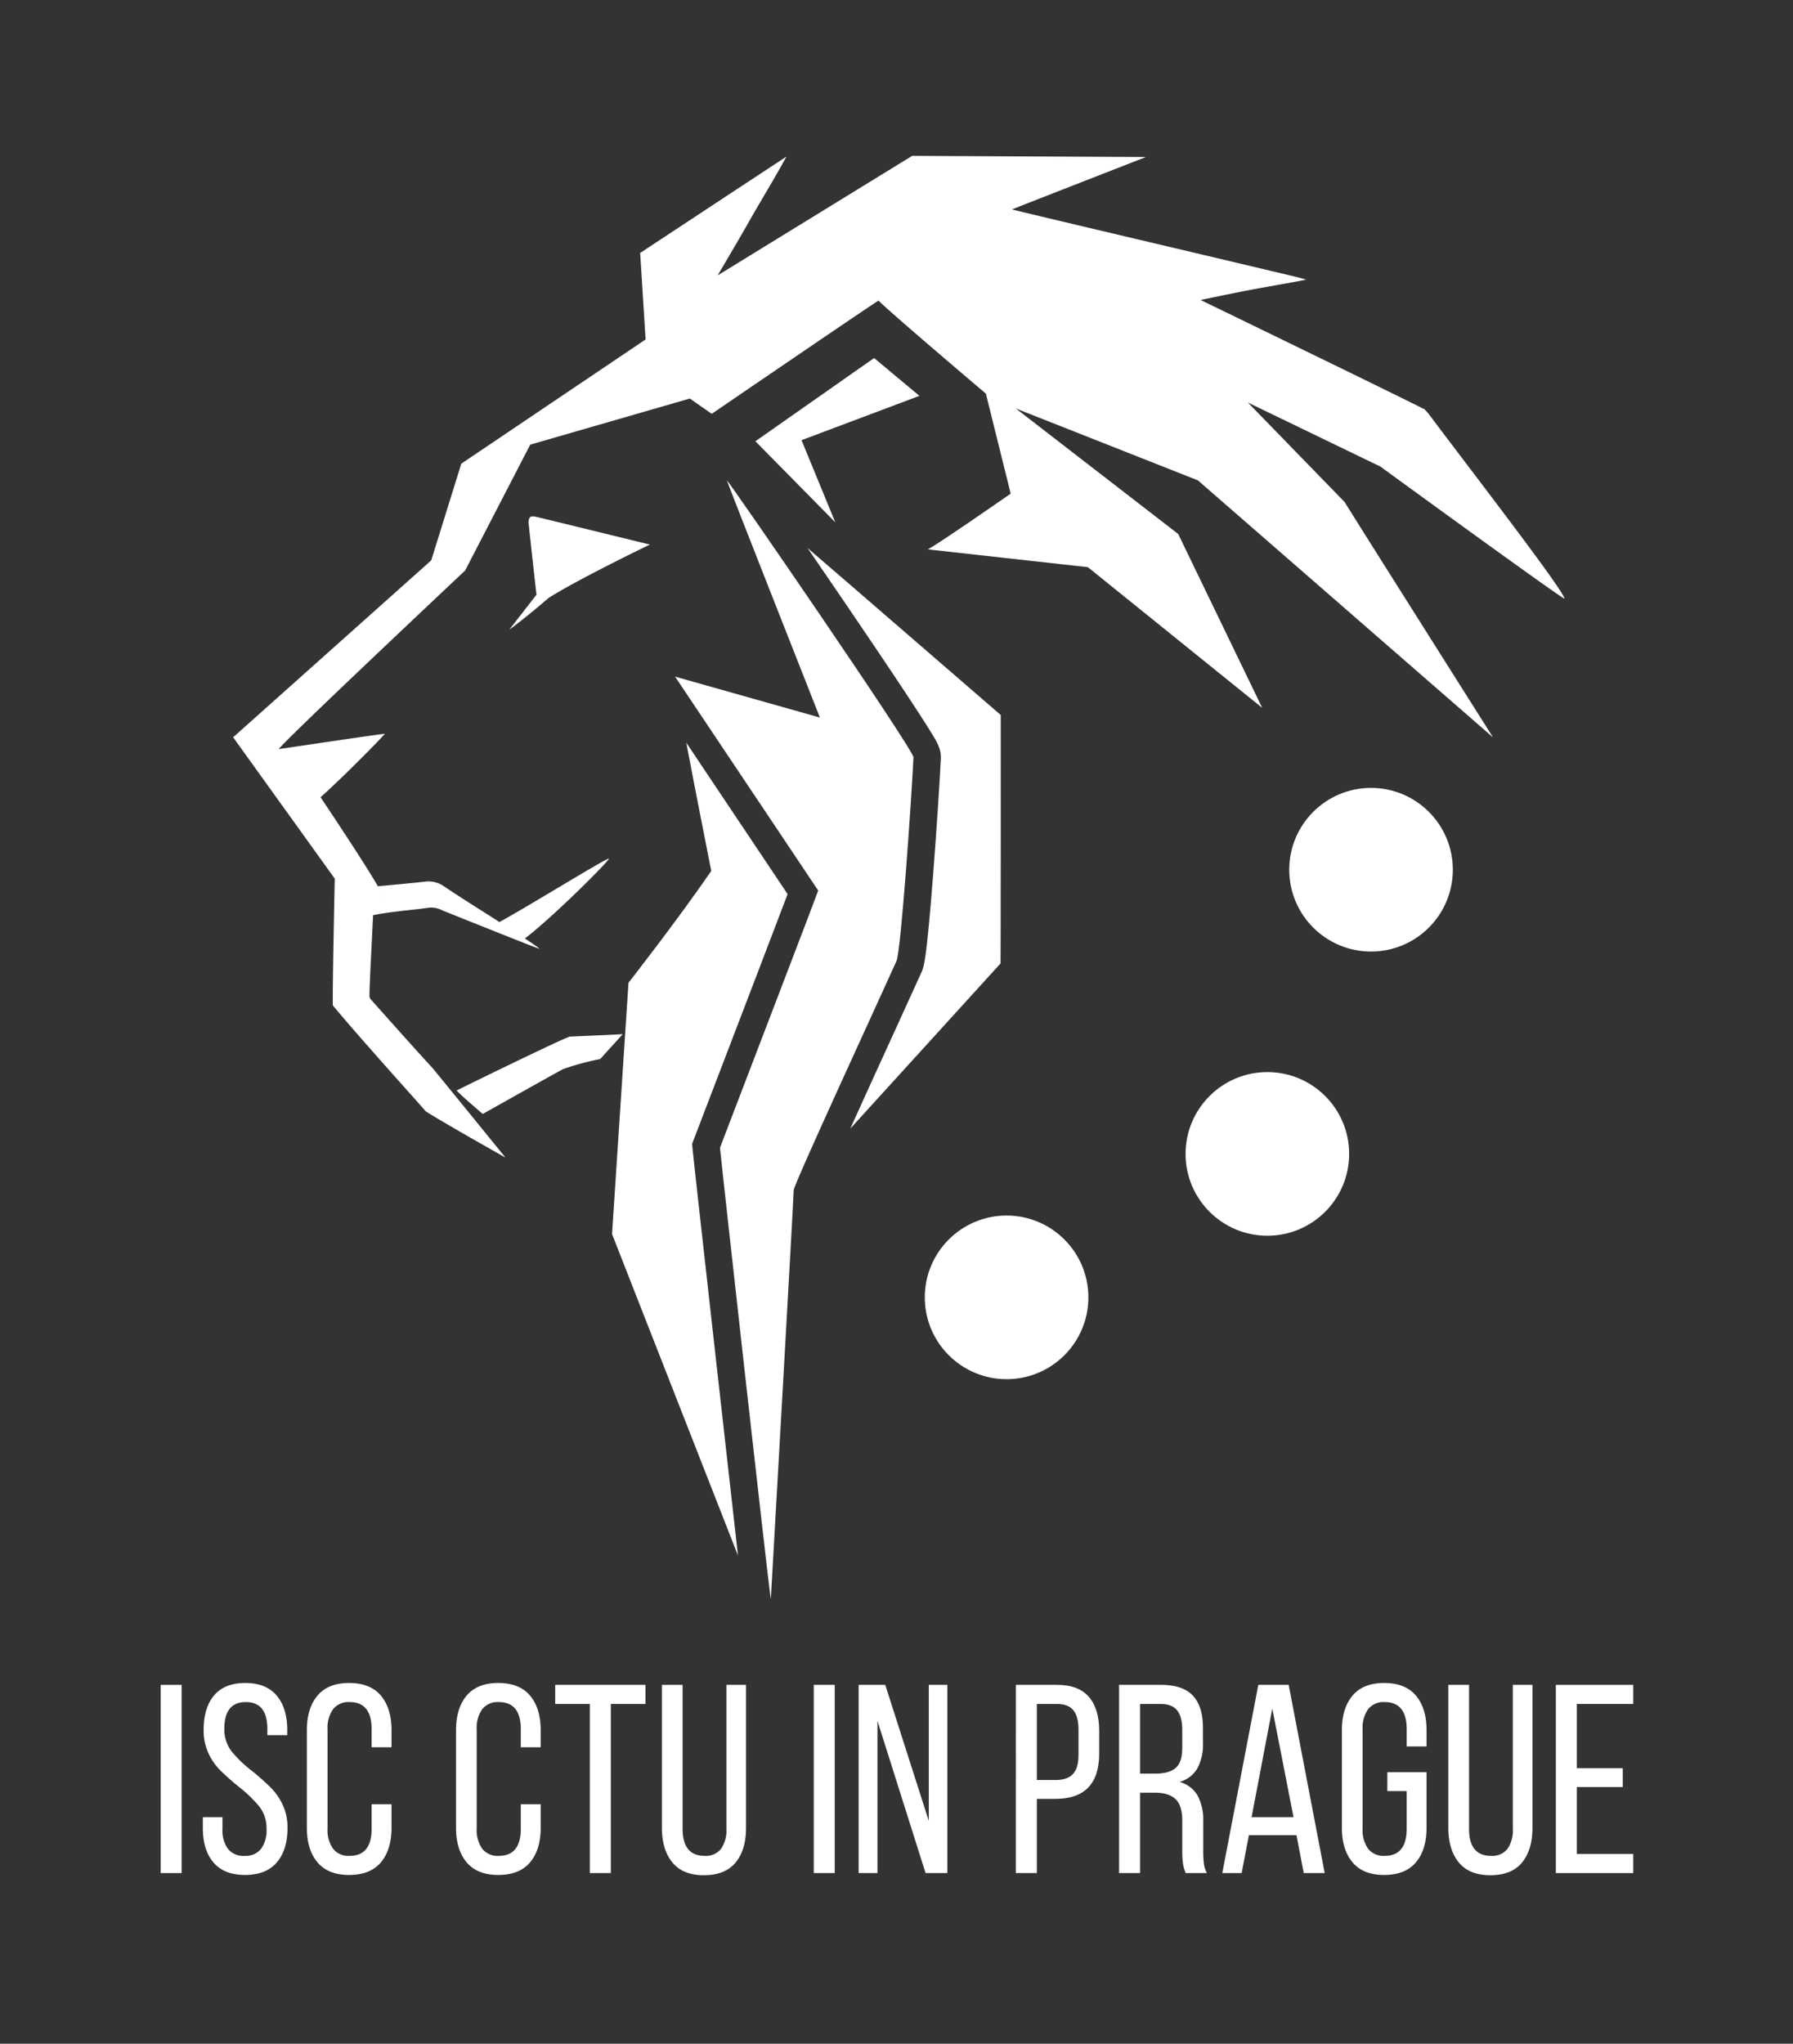 <svg xmlns="http://www.w3.org/2000/svg" viewBox="0 0 566.929 645.99"><rect x="0" y="0" width="566.929" height="645.99" fill="#333333" stroke="none"/><title>ISC_logo</title><polygon points="276.378 113.17 238.848 139.476 264.105 165.097 253.438 139.134 290.708 125.119 276.378 113.17" style="fill:#fff"/><path d="M218.836,361.563l.725-1.896,6.704-17.502c7.724-20.166,18.731-48.9,22.769-59.551-6.205-9.259-21.509-32.13-32.026-47.846,2.993,15.924,6.922,35.574,7.884,40.526-10.463,15.248-26.168,35.348-26.168,35.348l-5.199,79.424L233.344,491.684s-13.693-121.529-14.316-128.1Z" style="fill:#fff"/><path d="M288.826,239.375c.108-2.334-58.396-87.367-58.988-87.532.546,1.825,29.41,74.965,29.41,74.965L213.453,213.872s41.44,61.943,45.256,67.614c-1.224,3.444-21.812,57.131-31.057,81.279.654,6.883,15.088,136.509,16.074,142.693.832-14.653,7.031-123.389,7.236-129.283.067-1.898,27.193-60.566,32.5-72.415C284.892,300.569,288.244,251.932,288.826,239.375Z" style="fill:#fff"/><path d="M255.334,173.218c3.752,5.462,7.661,11.176,11.422,16.701,5.73,8.415,13.887,20.459,20.214,30.045,2.91,4.409,5.173,7.908,6.727,10.399,2.616,4.191,3.928,6.295,3.784,9.413-.292,6.287-1.261,21.46-2.38,35.97-2.162,28.057-2.96,29.836-3.729,31.555-1.455,3.248-4.429,9.754-8.195,17.988-3.923,8.58-9.522,20.823-14.323,31.442,16.018-17.555,37.975-41.749,47.515-52.215.063-2.23.087-76.059.055-78.516C300.96,212.682,274.862,190.004,255.334,173.218Z" style="fill:#fff"/><path d="M180.195,327.66c-1.058-.031-35.546,16.833-35.818,17.029,2.546,2.602,5.407,4.907,8.25,7.424,5.215-2.932,22.078-12.413,25.475-14.214a88.213,88.213,0,0,1,11.708-3.17c2.012-2.305,5.067-5.545,7.079-7.85C190.997,327.22,185.49,327.395,180.195,327.66Z" style="fill:#fff"/><path d="M472.094,233.093s-46.088-72.892-46.93-74.396l-30.59-31.465,41.881,20.239s56.307,41.021,58.229,41.772c-.016-2.299-29.612-40.637-42.921-58.364a15.694,15.694,0,0,0-1.205-1.352c.029,0,.066.001.094.001-.038-.023-.111-.065-.199-.113-.067-.071-.136-.141-.203-.214-.06,0-.138-.002-.207-.002-7.084-3.679-70.436-34.38-70.436-34.38s12.19-2.552,17.659-3.549c4.11-.749,8.228-1.464,12.337-2.221.688-.126,3.399-.676,3.399-.676s-2.677-.735-3.255-.873q-14.219-3.375-28.441-6.748c-19.586-4.613-60.136-14.19-61.287-14.551.655-.352,42.34-16.572,42.34-16.572L288.412,49.27,226.906,87.054s6.698-11.304,9.78-16.768c3.586-6.358,8.396-14.173,11.969-20.776-4.819,3.132-46.24,30.446-46.24,30.446l1.713,27.344-58.269,39.253-9.509,30.568L73.715,233.042l32.13,44.683s-.772,35.86-.597,40.078c8.653,10.442,28.976,32.896,29.382,33.486,6.857,4.313,25.197,14.599,25.197,14.599s-20.237-24.903-23.142-28.39c-4.724-5.063-17.848-19.825-19.556-21.747-.096-.196-.194-.398-.285-.586-.134-2.221.776-18.172,1.12-25.895l.01-.017-.01.017c5.961-1.19,12.029-1.57,18.037-2.402a7.76,7.76,0,0,1,4.005.954c8.567,3.421,30.259,12.133,30.628,12.093-.941-.832-3.827-2.719-4.666-3.283,8.981-6.822,27.879-25.725,26.468-25.236-2.456.852-24.264,14.388-34.501,20.046-5.827-3.724-11.709-7.366-17.451-11.218a8.457,8.457,0,0,0-5.983-1.563c-4.998.555-10.011.989-15.017,1.473h-.001c-4.641-8.059-17.536-27.254-18.134-28.144,5.944-5.191,19.586-18.944,20.325-20.052-1.727.118-24.783,3.542-33.458,4.836-1.219.031,58.849-56.439,58.849-56.439l20.595-39.795,50.464-14.565,6.923,4.829s51.434-35.143,52.743-35.782c3.52,3.636,33.933,29.398,33.933,29.398l7.848,31.61s-24.353,16.936-26.233,17.6c-.076.028,50.635,5.64,50.635,5.64l55.122,44.467-26.561-54.952-51.364-39.687,57.597,22.743ZM121.54,283.622c-.237-.402-.422-.723-.574-.991C121.099,282.854,121.271,283.153,121.54,283.622Z" style="fill:#fff"/><path d="M173.421,189.029c9.6-6.097,32.061-16.9,32.061-16.9s-35.017-8.566-35.78-8.732c-2.256-.49-2.364.078-2.6,1.623.603,5.728,2.279,20.985,2.538,22.948a1.229,1.229,0,0,0,.421.721,1.162,1.162,0,0,1-.421-.721l-8.648,11.11S166.273,195.226,173.421,189.029Zm-1.345.342a.311.311,0,0,1,.032.001A.311.311,0,0,0,172.077,189.371Zm-1.614-.393a2.232,2.232,0,0,1-.313-.221A2.271,2.271,0,0,0,170.463,188.978Zm1.053.359c-.094-.013-.178-.04-.267-.061C171.337,189.297,171.423,189.322,171.516,189.337Zm-.557-.136a2.783,2.783,0,0,1-.321-.139A2.869,2.869,0,0,0,170.959,189.201Z" style="fill:#fff"/><circle cx="318.273" cy="410.075" r="25.861" style="fill:#fff"/><circle cx="400.726" cy="364.731" r="25.861" style="fill:#fff"/><circle cx="433.509" cy="274.905" r="25.861" style="fill:#fff"/><path d="M57.424,592.046H50.795V532.557h6.629Z" style="fill:#fff"/><path d="M87.465,535.914q3.356,3.951,3.357,10.92v1.615H84.533v-1.954q0-8.498-6.799-8.498-6.801,0-6.799,8.413a11.293,11.293,0,0,0,2.294,7.181,39.963,39.963,0,0,0,6.884,6.502q3.652,3.059,5.736,5.184a19.178,19.178,0,0,1,3.57,5.269,16.729,16.729,0,0,1,1.487,7.224q0,6.969-3.399,10.92-3.401,3.953-10.029,3.952-6.628,0-9.986-3.952-3.357-3.951-3.356-10.92v-3.399h6.204v3.74a9.947,9.947,0,0,0,1.742,6.288,6.245,6.245,0,0,0,5.227,2.21,6.248,6.248,0,0,0,5.226-2.21,9.952,9.952,0,0,0,1.742-6.288,11.136,11.136,0,0,0-2.252-7.054,41.825,41.825,0,0,0-6.841-6.543q-3.486-2.888-5.652-5.057a18.577,18.577,0,0,1-3.654-5.354,16.991,16.991,0,0,1-1.487-7.267q0-7.052,3.314-10.963,3.315-3.908,9.859-3.91Q84.108,531.962,87.465,535.914Z" style="fill:#fff"/><path d="M120.439,535.956q3.356,3.996,3.357,10.963v5.354h-6.289v-5.694q0-8.582-6.969-8.583a6.195,6.195,0,0,0-5.226,2.252,10.138,10.138,0,0,0-1.743,6.332v31.444a10.135,10.135,0,0,0,1.743,6.332,6.191,6.191,0,0,0,5.226,2.252q6.968,0,6.969-8.584v-7.733h6.289v7.394q0,6.969-3.357,10.963-3.359,3.996-10.071,3.994-6.628,0-9.986-3.994-3.357-3.994-3.356-10.963V546.92q0-6.968,3.356-10.963,3.356-3.994,9.986-3.994Q117.08,531.962,120.439,535.956Z" style="fill:#fff"/><path d="M167.604,535.956q3.356,3.996,3.357,10.963v5.354H164.672v-5.694q0-8.582-6.969-8.583a6.195,6.195,0,0,0-5.226,2.252,10.138,10.138,0,0,0-1.743,6.332v31.444a10.135,10.135,0,0,0,1.743,6.332,6.191,6.191,0,0,0,5.226,2.252q6.968,0,6.969-8.584v-7.733h6.289v7.394q0,6.969-3.357,10.963-3.359,3.996-10.071,3.994-6.628,0-9.986-3.994-3.357-3.994-3.356-10.963V546.92q0-6.968,3.356-10.963,3.356-3.994,9.986-3.994Q164.245,531.962,167.604,535.956Z" style="fill:#fff"/><path d="M186.512,538.591H175.549v-6.034h28.555v6.034H193.141v53.455h-6.629Z" style="fill:#fff"/><path d="M222.799,586.608a6.129,6.129,0,0,0,5.185-2.21,10.29,10.29,0,0,0,1.7-6.374V532.557h6.204v45.127q0,7.055-3.315,11.048-3.314,3.995-10.028,3.994-6.629,0-9.943-4.037-3.314-4.035-3.314-11.005V532.557h6.544v45.467Q215.831,586.609,222.799,586.608Z" style="fill:#fff"/><path d="M263.931,592.046H257.303V532.557h6.629Z" style="fill:#fff"/><path d="M271.494,592.046V532.557h8.413L293.675,575.56V532.557h5.864v59.489h-6.883l-15.213-48.101v48.101Z" style="fill:#fff"/><path d="M344.284,536.339q3.269,3.782,3.272,10.751v7.138q0,14.364-13.853,14.363h-5.863v23.455h-6.629V532.557h13.003Q341.011,532.557,344.284,536.339Zm-5.058,24.433q1.785-1.869,1.786-6.119v-7.903q0-4.163-1.615-6.161-1.616-1.996-5.184-1.997h-6.374v24.05h5.863Q337.442,562.642,339.226,560.772Z" style="fill:#fff"/><path d="M377.171,535.956q3.187,3.4,3.187,10.198v4.844a15.737,15.737,0,0,1-1.784,7.989,9.429,9.429,0,0,1-5.609,4.249,9.397,9.397,0,0,1,5.693,4.292,16.177,16.177,0,0,1,1.786,8.116v9.264a33.06,33.06,0,0,0,.212,4.121,8.18,8.18,0,0,0,.976,3.017h-6.712a12.094,12.094,0,0,1-.85-2.847,27.78,27.78,0,0,1-.256-4.377v-9.348q0-4.844-2.168-6.841-2.166-1.996-6.5-1.997h-4.674v25.41H353.843V532.557h13.257Q373.985,532.557,377.171,535.956Zm-5.438,22.861q2.081-1.785,2.081-6.374v-5.694q0-4.08-1.615-6.119-1.616-2.039-5.268-2.039h-6.458V560.602h4.928Q369.651,560.602,371.733,558.818Z" style="fill:#fff"/><path d="M392.596,592.046H386.477l11.388-59.489h9.602l11.388,59.489h-6.628l-2.296-11.982h-15.042Zm16.403-17.677-6.714-34.334L395.741,574.37Z" style="fill:#fff"/><path d="M447.708,535.956q3.356,3.996,3.358,10.963v5.099h-6.289v-5.439q0-8.582-6.968-8.583a6.197,6.197,0,0,0-5.227,2.252,10.138,10.138,0,0,0-1.743,6.332v31.444a10.135,10.135,0,0,0,1.743,6.332,6.193,6.193,0,0,0,5.227,2.252q6.966,0,6.968-8.584V566.126h-6.118v-5.949h12.407v17.507q0,6.969-3.358,10.963-3.356,3.996-10.07,3.994-6.628,0-9.986-3.994-3.359-3.994-3.356-10.963V546.92q0-6.968,3.356-10.963,3.356-3.994,9.986-3.994Q444.35,531.962,447.708,535.956Z" style="fill:#fff"/><path d="M471.46,586.608a6.127,6.127,0,0,0,5.184-2.21,10.284,10.284,0,0,0,1.7-6.374V532.557h6.205v45.127q0,7.055-3.315,11.048-3.314,3.995-10.027,3.994-6.63,0-9.944-4.037-3.314-4.035-3.315-11.005V532.557h6.545v45.467Q464.492,586.609,471.46,586.608Z" style="fill:#fff"/><path d="M513.103,564.851h-14.532v21.161h17.847v6.034H491.941V532.557h24.476v6.034H498.571v20.311h14.532Z" style="fill:#fff"/></svg>